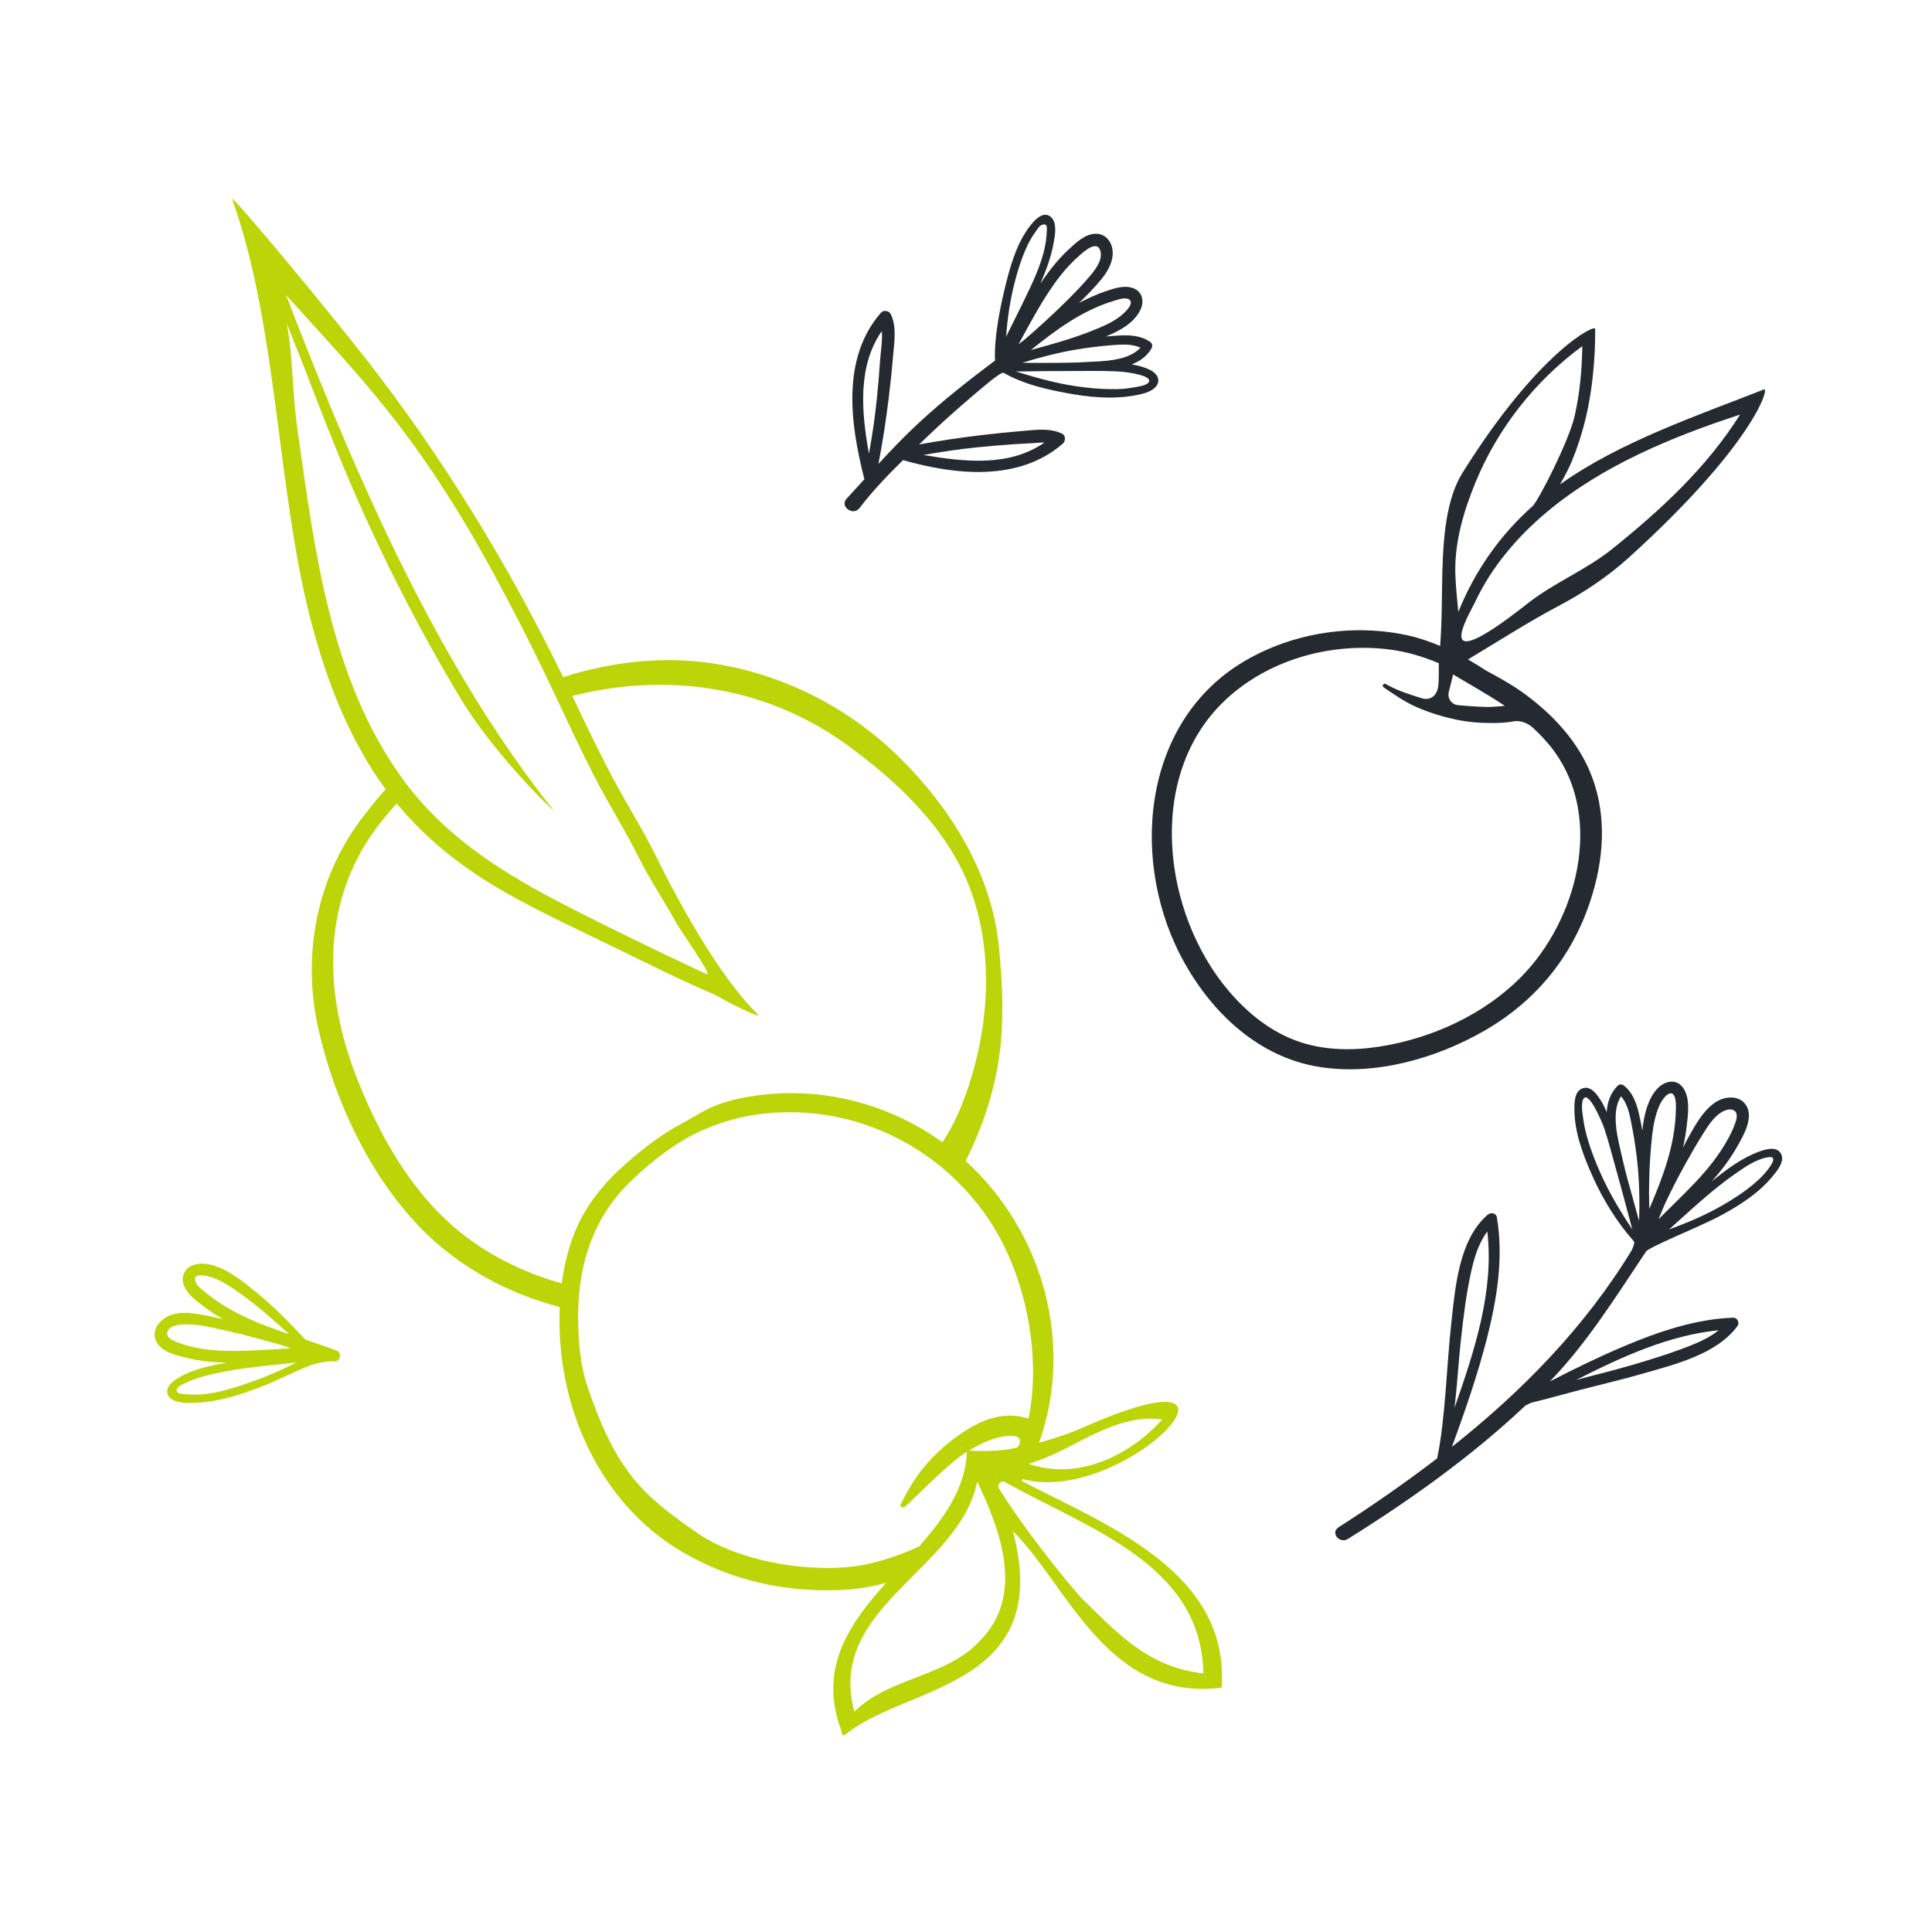 <?xml version="1.0" encoding="UTF-8"?>
<svg xmlns="http://www.w3.org/2000/svg" width="175" height="175" viewBox="0 0 175 175" fill="none">
  <path fill-rule="evenodd" clip-rule="evenodd" d="M124.991 94.796C122.591 95.175 120.079 95.159 117.754 94.387C115.183 93.532 113.032 91.802 111.294 89.758C105.331 82.744 103.742 70.368 110.875 63.519C114.778 59.771 120.489 58.172 125.808 58.824C127.439 59.023 128.918 59.482 130.325 60.075C130.321 60.54 130.354 61.734 130.256 62.269C130.113 63.058 129.523 63.479 128.759 63.24C127.659 62.897 126.524 62.541 125.524 61.959C125.344 61.854 125.139 62.125 125.318 62.247C126.272 62.904 127.216 63.563 128.279 64.032C129.43 64.54 130.632 64.913 131.863 65.174C132.989 65.413 134.137 65.5 135.288 65.492C135.888 65.488 136.483 65.452 137.063 65.346C137.712 65.226 138.371 65.482 138.858 65.928C139.555 66.564 140.209 67.266 140.793 68.068C145.268 74.207 142.825 83.347 137.837 88.437C134.458 91.886 129.727 94.046 124.991 94.796ZM136.31 63.937C135.919 63.97 135.528 64.005 135.133 64.028C134.448 64.067 133.062 63.964 132.06 63.871C131.463 63.813 131.08 63.233 131.235 62.653C131.375 62.134 131.498 61.613 131.622 61.092C133.206 62.039 134.807 62.927 136.31 63.937ZM133.615 54.529C135.104 51.353 137.448 48.606 140.127 46.366C145.135 42.179 151.414 39.58 157.616 37.553C154.588 42.356 150.455 46.175 146.019 49.736C143.641 51.644 140.764 52.776 138.375 54.66C129.286 61.833 133.06 55.713 133.615 54.529ZM131.822 51.894C131.752 49.09 132.587 46.282 133.643 43.708C135.661 38.794 139.049 34.494 143.325 31.352C143.294 33.478 143.104 35.596 142.633 37.674C142.115 39.964 139.319 45.406 138.821 45.848C135.84 48.489 133.553 51.789 132.095 55.431C131.985 54.26 131.852 53.087 131.822 51.894ZM144.033 81.665C145.258 77.977 145.589 73.994 144.182 70.31C142.998 67.209 140.664 64.711 138.011 62.786C136.916 61.992 135.747 61.353 134.573 60.721C134.048 60.373 133.512 60.044 132.969 59.731C135.695 58.102 138.364 56.375 141.183 54.881C143.459 53.676 145.614 52.245 147.525 50.516C158.792 40.32 160.318 35.065 159.783 35.275C153.697 37.659 146.62 40.073 141.305 43.883C141.708 43.174 142.099 42.461 142.418 41.679C142.917 40.449 143.316 39.191 143.63 37.902C144.237 35.407 144.512 32.363 144.49 29.797C144.486 29.304 139.256 31.95 132.459 42.85C130.969 45.241 130.731 48.865 130.651 51.703C130.583 54.137 130.627 56.197 130.447 58.507C129.497 58.112 128.522 57.771 127.499 57.548C122.547 56.468 117.119 57.307 112.745 59.874C103.302 65.416 102.29 78.307 107.295 87.226C109.886 91.845 114.045 95.737 119.409 96.626C124.493 97.471 130.063 95.894 134.46 93.361C139.086 90.694 142.35 86.731 144.033 81.665Z" fill="#242A2F"></path>
  <path fill-rule="evenodd" clip-rule="evenodd" d="M97.834 144.625C95.382 141.778 92.506 138.051 90.49 134.833C90.261 134.469 90.688 134.047 91.063 134.26C98.616 138.502 108.833 141.682 108.997 151.574C104.03 151.042 101.181 147.916 97.834 144.625ZM88.768 148.619C85.714 151.929 80.499 151.923 77.391 155.046C74.803 145.588 86.879 142.247 88.516 134.202C90.671 138.73 92.812 144.53 88.768 148.619ZM78.963 141.587C74.265 142.742 67.101 141.537 63.321 138.961C58.159 135.438 55.798 133.242 53.211 125.587C52.695 124.054 52.434 122.322 52.372 119.974C52.23 114.644 53.761 110.349 56.921 107.21C58.594 105.549 60.351 104.175 62.142 103.126C63.618 102.26 65.804 101.452 67.582 101.116C68.899 100.866 70.219 100.744 71.531 100.744C78.594 100.744 85.359 104.275 89.492 110.351C92.948 115.433 94.34 122.782 93.163 128.495C90.681 127.71 88.492 128.755 86.44 130.289C85.415 131.055 84.48 131.945 83.661 132.933C82.849 133.919 82.256 134.948 81.616 136.192L81.527 136.388L81.668 136.494C81.849 136.629 81.852 136.622 83.172 135.343C84.396 134.156 86.246 132.362 87.374 131.623C87.442 131.579 87.517 131.546 87.585 131.503C87.452 134.784 85.537 137.478 83.264 140.065C81.943 140.676 80.528 141.202 78.963 141.587ZM87.784 131.391C89.095 130.577 90.579 129.948 91.92 130.083C92.639 130.156 92.419 131.059 91.989 131.155C90.797 131.425 89.267 131.482 87.784 131.391ZM105.273 128.577C102.251 131.922 97.591 134.112 93.163 132.593C94.393 132.222 95.571 131.705 96.717 131.108C99.198 129.818 102.323 128.094 105.273 128.577ZM92.529 134.145C92.562 134.089 92.592 134.031 92.624 133.975C101.943 136.476 115.985 121.385 98.115 129.296C96.737 129.906 95.405 130.318 94.117 130.678C96.175 124.953 95.845 118.193 92.787 112.15C87.917 102.528 77.298 97.324 66.951 99.506C64.906 99.936 63.839 100.566 62.808 101.174C62.485 101.365 62.164 101.556 61.815 101.736C60.24 102.553 58.608 103.723 56.679 105.418C54.677 107.175 53.255 109.001 52.33 110.999C51.427 112.95 50.887 115.285 50.725 117.94C50.153 127.47 54.526 136.371 61.868 140.611C65.863 142.919 70.145 144.049 74.924 144.049C75.321 144.049 75.722 144.04 76.127 144.025C77.513 143.971 78.899 143.742 80.263 143.371C76.924 147.108 74.126 151.061 76.18 156.691C76.343 157.573 76.375 157.163 77.589 156.384C83.477 152.609 95.319 152.134 91.747 138.687C96.686 143.577 100.31 154.187 110.657 152.865C111.378 142.44 100.484 138.241 92.529 134.145Z" fill="#BCD508"></path>
  <path fill-rule="evenodd" clip-rule="evenodd" d="M160.101 105.979C159.748 106.437 159.327 106.843 158.886 107.217C157.994 107.973 156.997 108.614 155.985 109.197C154.441 110.085 152.838 110.76 151.186 111.36C152.212 110.441 153.228 109.511 154.269 108.609C155.194 107.807 156.149 107.043 157.152 106.339C158.034 105.719 159.101 104.97 160.196 104.817C161.081 104.694 160.342 105.665 160.101 105.979ZM155.673 120.495C154.713 121.277 153.491 121.753 152.351 122.179C150.719 122.79 149.047 123.287 147.375 123.772C145.877 124.208 144.315 124.577 142.768 124.998C146.881 122.906 151.144 120.948 155.673 120.495ZM132.347 121.19C132.565 119.241 132.802 117.287 133.217 115.368C133.51 114.012 133.897 112.648 134.722 111.546C135.347 116.931 133.566 122.34 131.753 127.51C131.999 125.402 132.116 123.267 132.347 121.19ZM143.785 103.089C143.632 102.553 143.503 102.009 143.426 101.458C143.362 101.009 143.162 99.944 143.435 99.524C143.926 98.766 145.17 101.775 145.309 102.193C145.691 103.341 145.991 104.516 146.317 105.678C146.847 107.567 147.353 109.462 147.854 111.358C146.788 109.76 145.804 108.119 145.014 106.361C144.534 105.298 144.105 104.211 143.785 103.089ZM146.834 99.302C147.379 99.919 147.573 100.781 147.735 101.571C147.965 102.692 148.144 103.823 148.274 104.959C148.49 106.828 148.529 108.707 148.474 110.585C148.42 110.412 148.37 110.237 148.317 110.063C148.011 108.949 147.711 107.834 147.395 106.724C147.24 106.1 147.073 105.478 146.933 104.85C146.59 103.298 145.852 100.802 146.834 99.302ZM149.551 103.85C149.653 102.725 149.771 101.547 150.166 100.48C150.266 100.209 150.387 99.944 150.543 99.7C150.682 99.483 151.108 98.908 151.454 99.053C151.861 99.223 151.806 100.233 151.799 100.539C151.735 103.719 150.622 106.629 149.394 109.497C149.385 109.052 149.368 108.608 149.371 108.162C149.37 108.128 149.37 108.094 149.368 108.06C149.376 106.653 149.422 105.245 149.551 103.85ZM154.205 102.792C154.677 102.052 155.165 101.213 155.933 100.745C156.243 100.557 156.746 100.364 157.085 100.595C157.489 100.87 157.27 101.489 157.133 101.852C156.822 102.687 156.374 103.477 155.886 104.22C154.939 105.66 153.765 106.927 152.547 108.139C151.775 108.908 150.996 109.67 150.226 110.44C150.412 110.012 150.585 109.581 150.76 109.149C151.364 107.865 152.003 106.596 152.695 105.367C153.184 104.499 153.671 103.632 154.205 102.792ZM161.325 104.509C160.934 103.786 159.925 104.099 159.334 104.315C157.769 104.89 156.352 105.946 155.041 107.024C155.909 106.041 156.709 105.003 157.361 103.847C157.824 103.024 158.393 102.041 158.416 101.074C158.437 100.196 157.86 99.491 156.969 99.421C154.843 99.254 153.59 101.862 152.731 103.392C152.631 103.572 152.546 103.758 152.45 103.939C152.588 103.309 152.701 102.672 152.776 102.032C152.901 100.968 153.119 99.517 152.477 98.566C151.84 97.621 150.714 97.924 150.06 98.673C149.301 99.546 149.011 100.719 148.831 101.833C148.798 102.031 148.795 102.228 148.77 102.426C148.669 101.854 148.556 101.285 148.416 100.723C148.194 99.829 147.856 98.946 147.121 98.351C146.945 98.208 146.7 98.175 146.524 98.351C145.856 99.023 145.597 99.853 145.535 100.729C145.384 100.403 145.241 100.072 145.054 99.767C144.713 99.212 144.129 98.303 143.346 98.583C142.601 98.85 142.606 99.895 142.61 100.536C142.624 102.591 143.409 104.656 144.237 106.511C145.176 108.619 146.456 110.706 147.996 112.436C148.111 112.566 147.91 112.984 147.81 113.233C143.537 120.248 137.862 126.026 131.518 131.055C132.7 127.81 133.842 124.539 134.694 121.193C135.596 117.644 136.208 113.914 135.584 110.265C135.515 109.856 135.019 109.801 134.747 110.036C132.134 112.298 131.817 116.633 131.459 119.837C131.039 123.616 130.924 128.536 130.179 132.096V132.098C127.302 134.299 124.317 136.375 121.258 138.332C120.475 138.832 121.333 139.87 122.091 139.397C127.715 135.886 133.283 131.928 138.17 127.315C138.342 127.233 138.515 127.145 138.685 127.06C140.2 126.701 141.701 126.263 143.205 125.875C145.066 125.397 146.94 124.955 148.788 124.426C151.682 123.595 155.498 122.677 157.379 120.112C157.601 119.81 157.362 119.341 156.985 119.355C153.564 119.484 150.27 120.609 147.141 121.925C144.845 122.891 142.602 123.989 140.385 125.133C143.791 121.607 146.353 117.46 149.097 113.365C149.368 112.959 153.854 111.147 155.55 110.267C157.343 109.336 159.233 108.157 160.532 106.584C160.938 106.092 161.703 105.203 161.325 104.509Z" fill="#242A2F"></path>
  <path fill-rule="evenodd" clip-rule="evenodd" d="M23.294 124.974C21.265 125.708 18.947 126.541 16.761 126.28C16.498 126.249 15.768 126.265 16.08 125.708C16.177 125.538 16.593 125.378 16.782 125.282C17.318 125.007 17.89 124.817 18.471 124.66C19.616 124.349 20.795 124.137 21.969 123.97C23.592 123.739 25.225 123.597 26.853 123.411C25.695 123.991 24.52 124.53 23.294 124.974ZM15.993 121.556C15.562 121.383 14.931 121.09 15.205 120.533C15.445 120.048 16.281 119.971 16.729 119.957C17.93 119.924 19.195 120.248 20.359 120.502C22.166 120.898 23.932 121.394 25.702 121.898C25.919 121.975 26.132 122.061 26.349 122.134C25.079 122.207 23.81 122.29 22.537 122.339C20.368 122.421 18.038 122.372 15.993 121.556ZM17.7 116.077C17.45 115.367 18.298 115.497 18.758 115.593C19.898 115.829 20.925 116.574 21.857 117.239C23.394 118.337 24.798 119.584 26.189 120.849C23.599 119.971 21.052 118.994 18.867 117.266C18.487 116.966 17.868 116.554 17.7 116.077ZM30.468 122.326C29.546 121.975 28.606 121.658 27.663 121.344C26.239 119.812 24.765 118.299 23.135 116.988C21.739 115.866 19.54 114.017 17.582 114.563C16.799 114.782 16.385 115.535 16.617 116.311C16.871 117.158 17.689 117.749 18.354 118.266C18.944 118.725 19.575 119.124 20.22 119.499C19.736 119.383 19.253 119.263 18.763 119.171C17.635 118.96 16.37 118.709 15.274 119.197C14.444 119.567 13.71 120.492 14.115 121.431C14.553 122.449 15.934 122.758 16.895 122.992C18.093 123.284 19.333 123.406 20.564 123.436C18.944 123.692 17.27 124.072 15.945 124.935C15.441 125.264 14.842 125.893 15.303 126.508C15.774 127.137 17.023 127.083 17.704 127.062C19.684 127.001 21.708 126.36 23.545 125.658C25.248 125.007 26.527 124.278 28.231 123.623C28.523 123.51 29.885 123.234 30.149 123.306C30.763 123.473 31.079 122.559 30.468 122.326Z" fill="#BCD508"></path>
  <path fill-rule="evenodd" clip-rule="evenodd" d="M104.026 34.652C103.792 34.959 102.888 35.054 102.533 35.118C101.92 35.228 101.294 35.254 100.671 35.25C99.561 35.243 98.456 35.134 97.358 34.969C95.523 34.691 93.778 34.19 92.02 33.649C93.829 33.624 95.64 33.602 97.451 33.604C98.615 33.605 99.785 33.583 100.949 33.632C101.548 33.658 102.145 33.709 102.732 33.837C103.014 33.899 104.409 34.152 104.026 34.652ZM91.906 25.591C92.169 24.56 92.491 23.53 92.918 22.555C93.15 22.024 93.426 21.504 93.768 21.035C93.887 20.873 94.107 20.501 94.291 20.412C94.942 20.098 94.825 20.715 94.812 21.055C94.726 23.262 93.574 25.528 92.627 27.482C92.138 28.491 91.628 29.492 91.131 30.499C91.254 28.844 91.491 27.208 91.906 25.591ZM97.76 23.156C98.207 22.764 99.423 21.666 99.683 22.777C99.88 23.618 99.165 24.486 98.662 25.078C98.03 25.82 97.353 26.526 96.66 27.212C95.405 28.457 94.101 29.647 92.762 30.799C92.595 30.93 92.42 31.052 92.254 31.185C93.438 29.058 94.548 26.879 96.054 24.965C96.565 24.314 97.136 23.704 97.76 23.156ZM100.959 27.23C101.298 27.13 101.902 26.908 102.246 27.11C102.772 27.418 102.041 28.142 101.779 28.386C100.939 29.169 99.764 29.629 98.709 30.042C96.967 30.724 95.175 31.216 93.377 31.704C95.687 29.848 98.064 28.087 100.959 27.23ZM103.303 31.494C102.173 32.739 99.799 32.716 98.301 32.799C97.293 32.856 96.29 32.867 95.288 32.869C94.888 32.869 94.486 32.871 94.087 32.871C93.59 32.868 93.094 32.865 92.596 32.861C94.228 32.357 95.882 31.929 97.568 31.649C98.624 31.473 99.689 31.345 100.757 31.261C101.619 31.195 102.518 31.134 103.303 31.494ZM91.918 40.232C92.486 40.194 93.056 40.164 93.625 40.134C93.949 40.117 94.284 40.082 94.613 40.086C91.406 42.298 87.401 41.846 83.637 41.215C85.224 40.932 86.82 40.693 88.42 40.528C89.583 40.409 90.749 40.31 91.918 40.232ZM79.877 29.985C79.948 30.873 79.769 31.884 79.716 32.673C79.637 33.842 79.538 35.009 79.419 36.173C79.25 37.82 79.004 39.464 78.71 41.097C78.026 37.322 77.66 33.171 79.877 29.985ZM104.209 33.527C103.682 33.262 103.105 33.106 102.507 33.005C103.242 32.723 103.889 32.283 104.306 31.547C104.422 31.34 104.381 31.111 104.184 30.973C103.392 30.413 102.427 30.344 101.487 30.384C101.047 30.403 100.607 30.443 100.167 30.481C101.499 29.937 102.853 29.175 103.359 27.919C103.652 27.189 103.417 26.387 102.645 26.102C101.866 25.815 100.987 26.1 100.24 26.351C99.374 26.641 98.546 27.016 97.74 27.438C98.456 26.746 99.163 26.034 99.788 25.259C100.361 24.549 100.863 23.667 100.779 22.722C100.707 21.885 100.138 21.163 99.248 21.173C98.304 21.183 97.486 21.958 96.836 22.56C95.832 23.484 94.99 24.563 94.235 25.7C94.766 24.475 95.232 23.215 95.454 21.924C95.563 21.286 95.762 20.21 95.226 19.691C94.653 19.138 93.975 19.676 93.567 20.143C92.293 21.596 91.667 23.562 91.192 25.401C90.657 27.472 90.021 30.523 90.131 32.655C90.266 32.349 89.989 32.956 90.131 32.655C87.742 34.45 85.381 36.303 83.19 38.336C81.921 39.512 80.735 40.757 79.568 42.021C79.962 40.005 80.266 37.972 80.515 35.933C80.67 34.664 80.801 33.394 80.907 32.122C81.006 30.919 81.232 29.575 80.682 28.451C80.527 28.134 80.029 28.057 79.79 28.331C76.165 32.501 77.043 38.488 78.296 43.408C78.281 43.477 78.316 43.197 78.301 43.264C78.289 43.317 78.295 43.361 78.296 43.408C77.763 43.995 77.228 44.583 76.689 45.168C76.03 45.88 77.279 46.772 77.849 46.024C79.026 44.481 80.393 43.055 81.795 41.677C86.551 43.034 92.288 43.645 96.272 40.183C96.528 39.961 96.545 39.452 96.208 39.287C95.101 38.744 93.835 38.938 92.649 39.034C91.34 39.142 90.032 39.276 88.728 39.434C86.896 39.656 85.071 39.928 83.255 40.257C83.592 39.936 83.929 39.613 84.263 39.295C86.001 37.637 87.817 36.071 89.667 34.544C90.037 34.276 90.735 33.669 90.934 33.782C92.722 34.799 94.691 35.245 96.627 35.607C98.507 35.959 100.534 36.165 102.435 35.876C103.148 35.767 104.317 35.583 104.765 34.934C105.162 34.359 104.744 33.794 104.209 33.527Z" fill="#242A2F"></path>
  <path fill-rule="evenodd" clip-rule="evenodd" d="M49.155 80.912C44.262 78.249 39.734 75.079 36.44 70.515C29.934 61.501 28.536 50.035 27.002 39.342C26.22 33.887 26.773 31.053 25.089 25.82C31.88 33.346 35.899 37.358 41.236 45.943C44.252 50.795 47.649 57.381 50.084 62.545C51.328 65.184 52.552 67.833 53.886 70.428C55.087 72.764 56.5 74.984 57.681 77.329C59.084 80.112 60.031 81.365 61.317 83.698C61.672 84.341 64.664 88.547 63.999 88.237C60.338 86.532 53.028 83.02 49.155 80.912ZM68.612 91.847C65.202 88.534 61.496 81.772 59.437 77.585C58.285 75.24 56.885 73.04 55.653 70.738C54.311 68.232 53.09 65.666 51.868 63.102C46.992 52.862 41.285 43.227 34.433 34.177C30.573 29.079 20.783 17.352 21.026 18.028C25.15 29.537 25.075 44.212 28.095 55.978C29.417 61.133 31.312 66.224 34.327 70.64C37.45 75.214 41.615 78.558 46.44 81.21C49.458 82.869 52.587 84.321 55.681 85.827C58.742 87.317 61.804 88.858 64.942 90.185C65.134 90.392 69.284 92.5 68.612 91.847Z" fill="#BCD508"></path>
  <path fill-rule="evenodd" clip-rule="evenodd" d="M52.022 118.689C52.025 118.314 52.086 117.952 52.13 117.586V117.391L52.148 117.393C52.172 117.218 52.169 117.041 52.2 116.865C52.219 116.762 52.273 116.695 52.304 116.604C48.986 115.861 45.803 114.53 42.993 112.59C37.933 109.095 34.746 103.655 32.485 98.058C29.735 91.252 29.014 83.772 32.698 77.15C33.734 75.289 35.072 73.664 36.533 72.148C36.279 71.829 36.11 71.433 36.11 70.957V70.257C34.932 71.414 33.906 72.617 32.704 74.218C28.643 79.628 27.365 86.562 28.822 93.118C30.235 99.482 33.311 106.138 37.8 110.919C41.571 114.933 46.656 117.565 52.024 118.706C52.024 118.699 52.022 118.696 52.022 118.689Z" fill="#BCD508"></path>
  <path fill-rule="evenodd" clip-rule="evenodd" d="M90.467 85.638C89.803 79.138 86.141 73.198 81.429 68.569C76.618 63.841 70.247 60.714 63.534 59.957C59.05 59.452 54.464 60.139 50.133 61.616C50.469 61.981 50.689 62.455 50.675 62.947C50.67 63.108 50.612 63.236 50.59 63.387C59.354 60.773 68.892 61.843 76.564 67.363C81.296 70.768 85.806 75.044 87.862 80.465C90.06 86.26 89.719 93.471 87.121 100.073C86.434 101.816 85.502 103.387 84.418 104.835C84.742 104.898 85.068 105.019 85.38 105.276C85.388 105.281 85.392 105.287 85.399 105.292C85.624 105.379 85.837 105.515 86.031 105.709C86.103 105.782 86.175 105.853 86.247 105.926C86.436 106.115 86.555 106.311 86.643 106.508C86.97 106.014 87.298 105.519 87.557 104.983C90.909 98.076 91.199 92.82 90.467 85.638Z" fill="#BCD508"></path>
  <path fill-rule="evenodd" clip-rule="evenodd" d="M50.133 73.382C41.119 62.099 34.446 47.965 29.04 34.651C28.273 32.763 27.52 30.869 26.777 28.971C26.045 27.104 25.407 25.144 24.417 23.394C24.338 23.253 24.053 23.285 24.095 23.476C24.85 26.922 26.409 30.282 27.667 33.57C28.976 36.991 30.3 40.412 31.743 43.779C34.611 50.468 37.93 56.954 41.676 63.201C44.853 68.499 50.565 73.924 50.133 73.382Z" fill="#BCD508"></path>
</svg>
